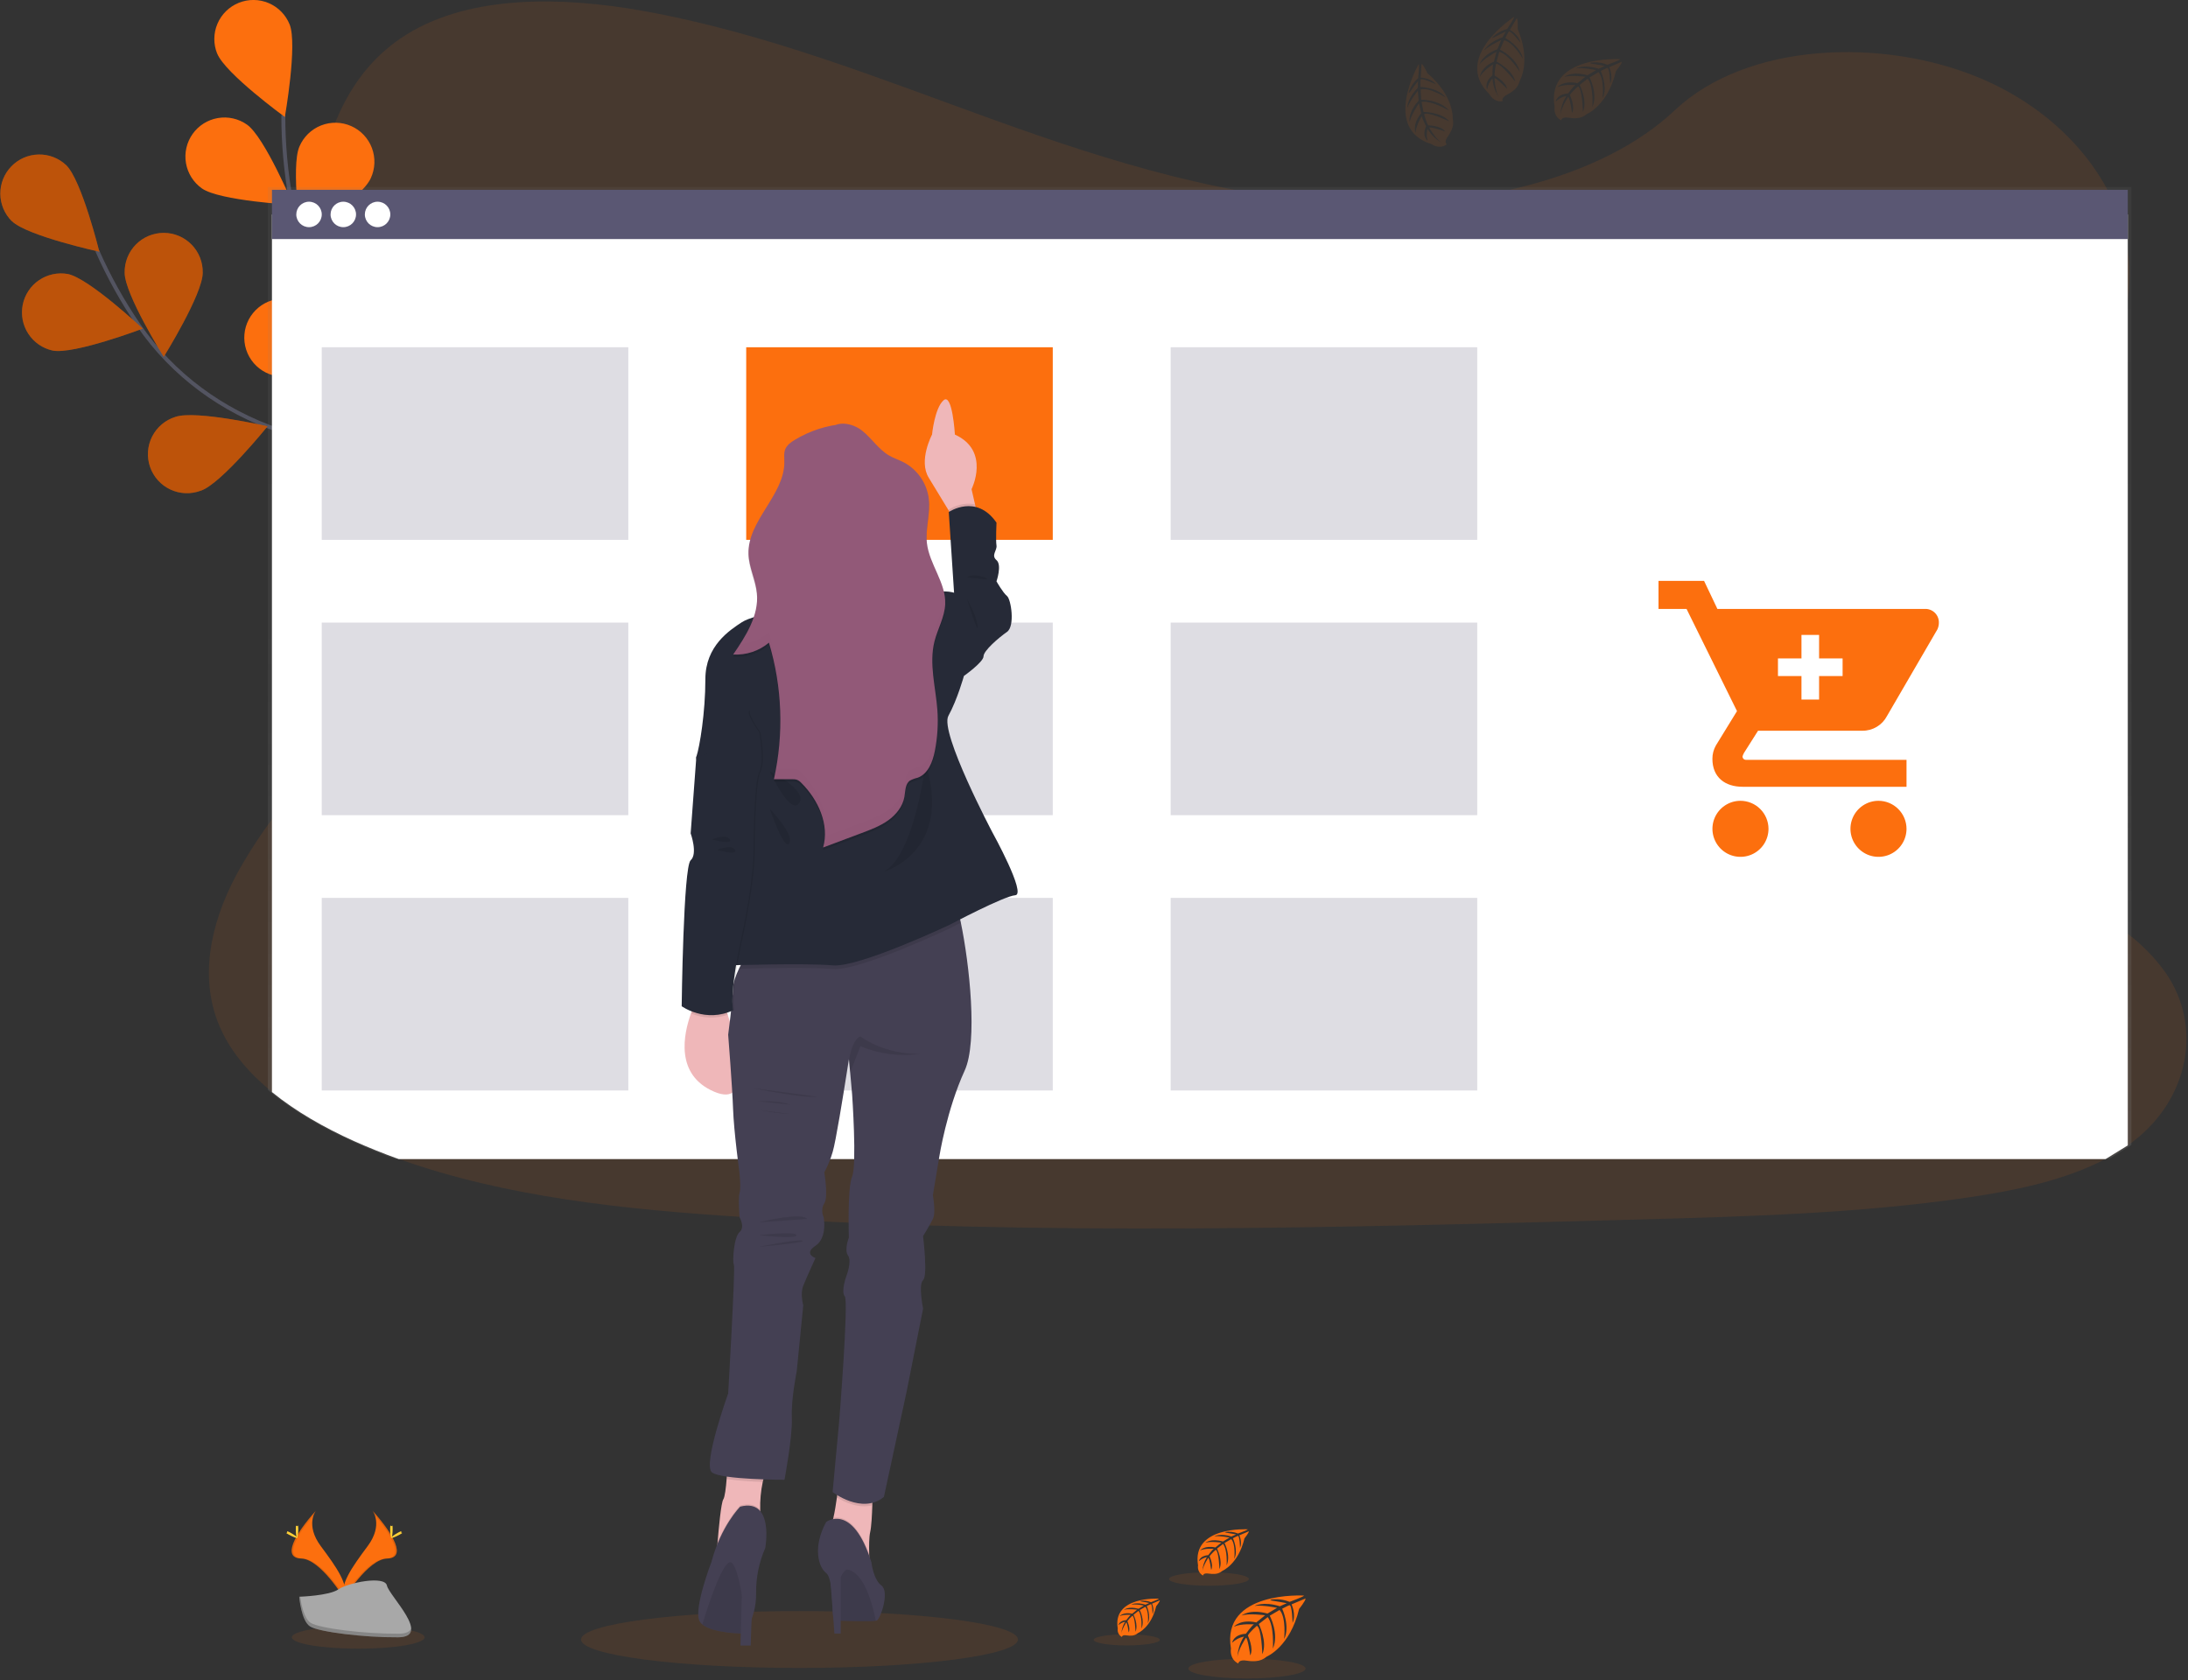 <svg width="1117" height="858" viewBox="0 0 1117 858" fill="none" xmlns="http://www.w3.org/2000/svg">
<rect x="0" y="0" width="1117" height="858" fill="#333333" stroke="none"/>
<g clip-path="url(#clip0)">
<path opacity="0.1" d="M1089.16 582.74C1088.16 583.47 1087.24 584.18 1086.26 584.87C1082.64 587.427 1078.86 589.736 1074.93 591.78C1054.35 602.63 1028.98 607.93 1004.27 611.53C948.85 619.61 892.27 621.18 835.93 622.72C683.7 626.9 531.1 631.07 379.24 621.44C319.24 617.64 257.92 611.28 203.55 591.78C195.757 588.993 188.117 585.92 180.63 582.56C165.48 575.75 150.93 567.46 138.83 557.56C127.46 548.28 118.24 537.62 112.73 525.5C101.24 500.26 107.32 471.91 120.44 447.17C125.889 437.161 132.034 427.548 138.83 418.4C148.96 404.47 160.13 390.94 170.32 377.02C206.58 327.54 230.24 264.94 196.77 214.19C187.15 199.61 173.25 186.81 165.41 171.59C155.41 152.12 156.18 130.5 159.36 109.5C159.773 106.833 160.21 104.193 160.67 101.58C166.1 70.44 176.32 36.89 207.83 17.45C240.56 -2.75 287.04 -1.73 327.66 5.45C390.83 16.73 449.1 40.21 507.99 61.41C566.88 82.61 628.49 101.98 693.21 104.06C750.36 105.9 817.02 92.13 854.95 56.34C891.79 21.58 961.04 18.93 1010.95 39.93C1045.21 54.34 1070.77 80.3 1081.55 109.5C1083.73 115.362 1085.3 121.435 1086.24 127.62C1087.1 133.273 1087.39 139 1087.08 144.71C1086.93 147.53 1086.64 150.32 1086.24 153.08C1077.9 210.7 1017.87 256.15 981.38 307.62C963.55 332.76 950.96 362.96 963.22 390.07C981.92 431.38 1046.95 446.07 1086.22 476.81C1093.61 482.405 1100.12 489.079 1105.52 496.61C1124.57 523.97 1117.54 560.92 1089.16 582.74Z" fill="#FC6F0E"/>
<path d="M257.99 324.86C257.99 324.86 211.99 243.34 142.67 219.86C113.58 210 88.19 191.46 70.83 166.12C62.611 154.089 55.515 141.329 49.63 128" stroke="#535461" stroke-width="2" stroke-miterlimit="10"/>
<path d="M6.04 112.91C13.94 120.54 50.72 128.54 50.72 128.54C50.72 128.54 41.72 92.02 33.8 84.35C29.993 80.745 24.919 78.785 19.677 78.896C14.434 79.006 9.447 81.178 5.795 84.94C2.144 88.703 0.121 93.752 0.167 98.995C0.213 104.238 2.323 109.252 6.04 112.95V112.91Z" fill="#FC6F0E"/>
<path d="M26.85 179C37.64 181.14 72.85 167.81 72.85 167.81C72.85 167.81 45.4 142.05 34.6 139.91C29.467 139.006 24.184 140.149 19.884 143.093C15.584 146.038 12.608 150.55 11.594 155.662C10.581 160.774 11.61 166.08 14.462 170.443C17.313 174.805 21.761 177.877 26.85 179V179Z" fill="#FC6F0E"/>
<path d="M102.6 250.54C113 246.94 136.6 217.67 136.6 217.67C136.6 217.67 99.92 209.28 89.53 212.88C86.981 213.672 84.616 214.968 82.578 216.691C80.539 218.415 78.867 220.53 77.661 222.912C76.456 225.293 75.741 227.893 75.559 230.556C75.377 233.22 75.733 235.892 76.603 238.416C77.475 240.939 78.844 243.262 80.63 245.246C82.416 247.23 84.582 248.835 87 249.966C89.418 251.097 92.039 251.731 94.707 251.829C97.375 251.928 100.035 251.489 102.53 250.54H102.6Z" fill="#FC6F0E"/>
<path d="M172.1 291.73C182.96 289.93 211.2 265.08 211.2 265.08C211.2 265.08 176.47 250.61 165.61 252.4C160.395 253.261 155.735 256.158 152.655 260.454C149.576 264.751 148.329 270.095 149.19 275.31C150.051 280.525 152.948 285.185 157.244 288.265C161.541 291.344 166.885 292.591 172.1 291.73V291.73Z" fill="#FC6F0E"/>
<path d="M103.49 139.27C103.49 150.27 83.59 182.2 83.59 182.2C83.59 182.2 63.65 150.29 63.64 139.29C63.581 136.636 64.052 133.997 65.027 131.527C66.001 129.058 67.459 126.808 69.315 124.91C71.171 123.012 73.388 121.503 75.835 120.474C78.282 119.444 80.91 118.914 83.565 118.914C86.22 118.914 88.848 119.444 91.295 120.474C93.742 121.503 95.959 123.012 97.815 124.91C99.671 126.808 101.129 129.058 102.103 131.527C103.078 133.997 103.549 136.636 103.49 139.29V139.27Z" fill="#FC6F0E"/>
<path d="M184.17 188.54C180.88 199.04 152.33 223.54 152.33 223.54C152.33 223.54 142.85 187.09 146.1 176.54C147.847 171.71 151.391 167.74 155.993 165.46C160.596 163.179 165.901 162.763 170.803 164.3C175.704 165.836 179.823 169.205 182.301 173.705C184.778 178.204 185.423 183.487 184.1 188.45L184.17 188.54Z" fill="#FC6F0E"/>
<path d="M256.01 247.09C254.55 258 230.55 286.97 230.55 286.97C230.55 286.97 215.05 252.69 216.55 241.78C217.327 236.605 220.107 231.943 224.292 228.801C228.476 225.659 233.728 224.288 238.915 224.986C244.101 225.683 248.805 228.392 252.011 232.527C255.217 236.663 256.668 241.894 256.05 247.09H256.01Z" fill="#FC6F0E"/>
<path opacity="0.25" d="M6.04 112.91C13.94 120.54 50.72 128.54 50.72 128.54C50.72 128.54 41.72 92.02 33.8 84.35C29.993 80.745 24.919 78.785 19.677 78.896C14.434 79.006 9.447 81.178 5.795 84.94C2.144 88.703 0.121 93.752 0.167 98.995C0.213 104.238 2.323 109.252 6.04 112.95V112.91Z" fill="black"/>
<path opacity="0.25" d="M26.85 179C37.64 181.14 72.85 167.81 72.85 167.81C72.85 167.81 45.4 142.05 34.6 139.91C29.467 139.006 24.184 140.149 19.884 143.093C15.584 146.038 12.608 150.55 11.594 155.662C10.581 160.774 11.61 166.08 14.462 170.443C17.313 174.805 21.761 177.877 26.85 179V179Z" fill="black"/>
<path opacity="0.25" d="M102.6 250.54C113 246.94 136.6 217.67 136.6 217.67C136.6 217.67 99.92 209.28 89.53 212.88C86.981 213.672 84.616 214.968 82.578 216.691C80.539 218.415 78.867 220.53 77.661 222.912C76.456 225.293 75.741 227.893 75.559 230.556C75.377 233.22 75.733 235.892 76.603 238.416C77.475 240.939 78.844 243.262 80.63 245.246C82.416 247.23 84.582 248.835 87 249.966C89.418 251.097 92.039 251.731 94.707 251.829C97.375 251.928 100.035 251.489 102.53 250.54H102.6Z" fill="black"/>
<path opacity="0.25" d="M172.1 291.73C182.96 289.93 211.2 265.08 211.2 265.08C211.2 265.08 176.47 250.61 165.61 252.4C160.395 253.261 155.735 256.158 152.655 260.454C149.576 264.751 148.329 270.095 149.19 275.31C150.051 280.525 152.948 285.185 157.244 288.265C161.541 291.344 166.885 292.591 172.1 291.73V291.73Z" fill="black"/>
<path opacity="0.25" d="M103.49 139.27C103.49 150.27 83.59 182.2 83.59 182.2C83.59 182.2 63.65 150.29 63.64 139.29C63.581 136.636 64.052 133.997 65.027 131.527C66.001 129.058 67.459 126.808 69.315 124.91C71.171 123.012 73.388 121.503 75.835 120.474C78.282 119.444 80.91 118.914 83.565 118.914C86.22 118.914 88.848 119.444 91.295 120.474C93.742 121.503 95.959 123.012 97.815 124.91C99.671 126.808 101.129 129.058 102.103 131.527C103.078 133.997 103.549 136.636 103.49 139.29V139.27Z" fill="black"/>
<path opacity="0.25" d="M184.17 188.54C180.88 199.04 152.33 223.54 152.33 223.54C152.33 223.54 142.85 187.09 146.1 176.54C147.847 171.71 151.391 167.74 155.993 165.46C160.596 163.179 165.901 162.763 170.803 164.3C175.704 165.836 179.823 169.205 182.301 173.705C184.778 178.204 185.423 183.487 184.1 188.45L184.17 188.54Z" fill="black"/>
<path opacity="0.25" d="M256.01 247.09C254.55 258 230.55 286.97 230.55 286.97C230.55 286.97 215.05 252.69 216.55 241.78C217.327 236.605 220.107 231.943 224.292 228.801C228.476 225.659 233.728 224.288 238.915 224.986C244.101 225.683 248.805 228.392 252.011 232.527C255.217 236.663 256.668 241.894 256.05 247.09H256.01Z" fill="black"/>
<path d="M255.34 323.24C255.34 323.24 246.34 230.06 192.46 180.5C169.87 159.7 154.17 132.5 148.56 102.26C145.927 87.927 144.615 73.383 144.64 58.81" stroke="#535461" stroke-width="2" stroke-miterlimit="10"/>
<path d="M110.89 27.38C115.01 37.59 145.42 59.74 145.42 59.74C145.42 59.74 151.97 22.69 147.86 12.48C145.884 7.573 142.04 3.653 137.174 1.581C132.307 -0.492 126.816 -0.546 121.91 1.43C117.003 3.406 113.083 7.25 111.011 12.117C108.938 16.983 108.884 22.474 110.86 27.38H110.89Z" fill="#FC6F0E"/>
<path d="M103.1 96.23C112.1 102.56 149.67 104.63 149.67 104.63C149.67 104.63 135.1 69.97 126.1 63.64C121.778 60.59 116.422 59.382 111.209 60.281C105.997 61.18 101.355 64.113 98.305 68.435C95.255 72.757 94.047 78.113 94.946 83.326C95.845 88.538 98.778 93.18 103.1 96.23V96.23Z" fill="#FC6F0E"/>
<path d="M143.41 192.31C154.41 193.24 187.85 176.05 187.85 176.05C187.85 176.05 157.72 153.52 146.75 152.6C144.11 152.319 141.441 152.568 138.9 153.333C136.358 154.097 133.994 155.362 131.948 157.052C129.901 158.743 128.213 160.825 126.982 163.177C125.751 165.529 125.003 168.103 124.78 170.748C124.558 173.393 124.866 176.055 125.686 178.58C126.507 181.104 127.824 183.439 129.559 185.448C131.295 187.456 133.414 189.098 135.792 190.276C138.171 191.455 140.761 192.146 143.41 192.31Z" fill="#FC6F0E"/>
<path d="M190.25 258.15C200.91 260.91 236.8 249.63 236.8 249.63C236.8 249.63 210.91 222.33 200.26 219.57C195.176 218.338 189.812 219.155 185.325 221.843C180.838 224.531 177.587 228.876 176.275 233.939C174.962 239.002 175.693 244.379 178.31 248.908C180.926 253.438 185.218 256.757 190.26 258.15H190.25Z" fill="#FC6F0E"/>
<path d="M189.3 90.97C184.85 101.03 153.71 122.14 153.71 122.14C153.71 122.14 148.41 84.9 152.86 74.83C153.891 72.394 155.396 70.187 157.288 68.338C159.18 66.49 161.422 65.036 163.882 64.063C166.341 63.09 168.97 62.615 171.615 62.669C174.26 62.722 176.868 63.301 179.286 64.372C181.705 65.443 183.886 66.985 185.703 68.908C187.52 70.831 188.935 73.097 189.867 75.573C190.799 78.048 191.229 80.685 191.132 83.328C191.034 85.972 190.412 88.57 189.3 90.97V90.97Z" fill="#FC6F0E"/>
<path d="M243.1 168.65C235.84 176.92 199.81 187.75 199.81 187.75C199.81 187.75 205.89 150.63 213.16 142.36C214.886 140.394 216.983 138.787 219.33 137.632C221.677 136.476 224.229 135.794 226.84 135.625C229.45 135.455 232.069 135.802 234.546 136.644C237.023 137.487 239.309 138.809 241.275 140.535C243.241 142.261 244.848 144.358 246.003 146.705C247.159 149.052 247.841 151.604 248.01 154.215C248.18 156.825 247.833 159.444 246.991 161.921C246.148 164.397 244.826 166.684 243.1 168.65V168.65Z" fill="#FC6F0E"/>
<path d="M285.1 251.34C279.34 260.72 245.66 277.48 245.66 277.48C245.66 277.48 245.38 239.86 251.14 230.48C253.906 225.971 258.35 222.746 263.494 221.514C268.638 220.282 274.061 221.144 278.57 223.91C283.079 226.676 286.304 231.12 287.536 236.264C288.768 241.408 287.906 246.831 285.14 251.34H285.1Z" fill="#FC6F0E"/>
<path opacity="0.1" d="M408.16 851.7C469.756 851.7 519.69 845.199 519.69 837.18C519.69 829.161 469.756 822.66 408.16 822.66C346.564 822.66 296.63 829.161 296.63 837.18C296.63 845.199 346.564 851.7 408.16 851.7Z" fill="#FC6F0E"/>
<path opacity="0.1" d="M182.88 841.86C201.591 841.86 216.76 839.263 216.76 836.06C216.76 832.857 201.591 830.26 182.88 830.26C164.169 830.26 149 832.857 149 836.06C149 839.263 164.169 841.86 182.88 841.86Z" fill="#FC6F0E"/>
<path d="M190.24 771.48C190.24 771.48 195.73 778.67 187.7 789.48C179.67 800.29 173.05 809.48 175.7 816.25C175.7 816.25 187.81 796.1 197.7 795.82C207.59 795.54 201.1 783.6 190.24 771.48Z" fill="#FC6F0E"/>
<path opacity="0.1" d="M190.24 771.48C190.72 772.176 191.097 772.937 191.36 773.74C200.98 785.04 206.11 795.59 196.86 795.85C188.25 796.1 177.91 811.5 175.44 815.39C175.522 815.691 175.618 815.988 175.73 816.28C175.73 816.28 187.84 796.13 197.73 795.85C207.62 795.57 201.1 783.6 190.24 771.48Z" fill="black"/>
<path d="M200.45 780.64C200.45 783.17 200.17 785.22 199.82 785.22C199.47 785.22 199.18 783.22 199.18 780.64C199.18 778.06 199.54 779.3 199.89 779.3C200.24 779.3 200.45 778.11 200.45 780.64Z" fill="#FFD037"/>
<path d="M203.96 783.66C201.74 784.87 199.8 785.6 199.63 785.29C199.46 784.98 201.13 783.75 203.35 782.54C205.57 781.33 204.69 782.21 204.86 782.54C205.03 782.87 206.18 782.45 203.96 783.66Z" fill="#FFD037"/>
<path d="M161.22 771.48C161.22 771.48 155.73 778.67 163.76 789.48C171.79 800.29 178.41 809.48 175.76 816.25C175.76 816.25 163.65 796.1 153.76 795.82C143.87 795.54 150.38 783.6 161.22 771.48Z" fill="#FC6F0E"/>
<path opacity="0.1" d="M161.22 771.48C160.74 772.176 160.363 772.937 160.1 773.74C150.48 785.04 145.35 795.59 154.6 795.85C163.22 796.1 173.55 811.5 176.02 815.39C175.943 815.693 175.846 815.99 175.73 816.28C175.73 816.28 163.62 796.13 153.73 795.85C143.84 795.57 150.38 783.6 161.22 771.48Z" fill="black"/>
<path d="M151.01 780.64C151.01 783.17 151.29 785.22 151.64 785.22C151.99 785.22 152.28 783.22 152.28 780.64C152.28 778.06 151.92 779.3 151.57 779.3C151.22 779.3 151.01 778.11 151.01 780.64Z" fill="#FFD037"/>
<path d="M147.51 783.66C149.73 784.87 151.66 785.6 151.83 785.29C152 784.98 150.33 783.75 148.11 782.54C145.89 781.33 146.77 782.21 146.6 782.54C146.43 782.87 145.29 782.45 147.51 783.66Z" fill="#FFD037"/>
<path d="M152.76 815.34C152.76 815.34 168.12 814.86 172.76 811.57C177.4 808.28 196.38 804.33 197.53 809.62C198.68 814.91 220.61 835.91 203.27 836.05C185.93 836.19 162.98 833.35 158.36 830.54C153.74 827.73 152.76 815.34 152.76 815.34Z" fill="#A8A8A8"/>
<path opacity="0.2" d="M203.57 834.21C186.23 834.35 163.28 831.51 158.66 828.7C155.14 826.55 153.74 818.86 153.27 815.32H152.76C152.76 815.32 153.76 827.7 158.35 830.52C162.94 833.34 185.92 836.17 203.26 836.03C208.26 836.03 210 834.21 209.9 831.57C209.21 833.19 207.3 834.18 203.57 834.21Z" fill="black"/>
<path d="M665.7 814.75C665.7 814.75 623.42 812.2 628.41 841.83C628.41 841.83 627.41 847.06 632.16 849.44C632.16 849.44 632.24 847.25 636.5 847.99C638.016 848.245 639.557 848.319 641.09 848.21C643.167 848.073 645.141 847.258 646.71 845.89V845.89C646.71 845.89 658.59 840.99 663.21 821.56C663.21 821.56 666.63 817.32 666.5 816.23L659.36 819.23C659.36 819.23 661.8 824.38 659.88 828.66C659.88 828.66 659.65 819.42 658.28 819.66C658 819.66 654.57 821.44 654.57 821.44C654.57 821.44 658.77 830.44 655.57 836.92C655.57 836.92 656.77 825.92 653.23 822.09L648.23 825.02C648.23 825.02 653.13 834.28 649.81 841.84C649.81 841.84 650.66 830.25 647.18 825.73L642.63 829.28C642.63 829.28 647.23 838.41 644.42 844.68C644.42 844.68 644.06 831.19 641.64 830.17C641.64 830.17 637.64 833.68 637.05 835.17C637.05 835.17 640.2 841.79 638.25 845.29C638.25 845.29 637.05 836.29 636.06 836.29C636.06 836.29 632.06 842.29 631.68 846.29C631.68 846.29 631.86 840.22 635.1 835.68C632.813 836.116 630.703 837.211 629.03 838.83C629.03 838.83 629.65 834.62 636.03 834.25C636.03 834.25 639.31 829.73 640.19 829.46C640.19 829.46 633.79 828.92 629.91 830.64C629.91 830.64 633.32 826.64 641.36 828.47L645.85 824.81C645.85 824.81 637.43 823.65 633.85 824.93C633.85 824.93 637.97 821.41 647.06 823.93L651.96 821.01C651.96 821.01 644.77 819.46 640.49 820.01C640.49 820.01 645.01 817.57 653.39 820.21L656.89 818.64C656.89 818.64 651.62 817.64 650.08 817.45C648.54 817.26 648.46 816.86 648.46 816.86C651.795 816.304 655.219 816.685 658.35 817.96C658.35 817.96 665.83 815.22 665.7 814.75Z" fill="#FC6F0E"/>
<path opacity="0.1" d="M636.58 857.08C653.104 857.08 666.5 854.815 666.5 852.02C666.5 849.225 653.104 846.96 636.58 846.96C620.056 846.96 606.66 849.225 606.66 852.02C606.66 854.815 620.056 857.08 636.58 857.08Z" fill="#FC6F0E"/>
<path d="M591.63 816.33C591.63 816.33 567.79 814.89 570.63 831.6C570.487 832.447 570.614 833.318 570.995 834.088C571.376 834.859 571.99 835.489 572.75 835.89C572.75 835.89 572.75 834.65 575.2 835.07C576.052 835.209 576.918 835.252 577.78 835.2C578.95 835.114 580.061 834.655 580.95 833.89V833.89C580.95 833.89 587.65 831.12 590.26 820.17C590.26 820.17 592.18 817.78 592.11 817.17L588.11 818.88C588.11 818.88 589.48 821.79 588.4 824.2C588.4 824.2 588.27 818.99 587.5 819.11C587.34 819.11 585.41 820.11 585.41 820.11C585.41 820.11 587.77 825.11 585.99 828.84C585.99 828.84 586.66 822.61 584.67 820.47L581.84 822.13C581.84 822.13 584.6 827.35 582.73 831.61C582.73 831.61 583.21 825.07 581.24 822.53L578.68 824.53C578.68 824.53 581.27 829.68 579.68 833.21C579.68 833.21 579.47 825.6 578.11 825.03C577.136 825.851 576.266 826.788 575.52 827.82C575.52 827.82 577.3 831.56 576.2 833.53C576.2 833.53 575.52 828.46 574.97 828.44C574.97 828.44 572.73 831.8 572.5 834.1C572.601 831.966 573.264 829.896 574.42 828.1C573.132 828.344 571.943 828.959 571 829.87C571 829.87 571.35 827.49 575 827.29C575 827.29 576.84 824.74 577.34 824.59C577.34 824.59 573.73 824.28 571.54 825.25C571.54 825.25 573.47 823.01 578 824.03L580.53 821.96C580.53 821.96 575.78 821.31 573.77 822.03C573.77 822.03 576.09 820.03 581.22 821.49L583.97 819.85C581.851 819.38 579.679 819.192 577.51 819.29C577.51 819.29 580.06 817.92 584.78 819.4L586.78 818.52C586.78 818.52 583.78 817.93 582.95 817.84C582.12 817.75 582.03 817.51 582.03 817.51C583.912 817.197 585.843 817.412 587.61 818.13C587.61 818.13 591.7 816.6 591.63 816.33Z" fill="#FC6F0E"/>
<path opacity="0.1" d="M575.21 840.2C584.527 840.2 592.08 838.924 592.08 837.35C592.08 835.776 584.527 834.5 575.21 834.5C565.893 834.5 558.34 835.776 558.34 837.35C558.34 838.924 565.893 840.2 575.21 840.2Z" fill="#FC6F0E"/>
<path d="M637 780.92C637 780.92 608.23 779.18 611.62 799.35C611.446 800.373 611.6 801.425 612.059 802.355C612.519 803.286 613.261 804.047 614.18 804.53C614.18 804.53 614.18 803.04 617.13 803.53C618.161 803.695 619.208 803.745 620.25 803.68C621.663 803.579 623.006 803.025 624.08 802.1V802.1C624.08 802.1 632.17 798.76 635.31 785.53C635.31 785.53 637.64 782.65 637.55 781.91L632.69 783.98C632.69 783.98 634.35 787.49 633.05 790.4C633.05 790.4 632.89 784.11 631.95 784.26C631.77 784.26 629.43 785.47 629.43 785.47C629.43 785.47 632.29 791.58 630.13 796.01C630.13 796.01 630.95 788.49 628.54 785.91L625.12 787.91C625.12 787.91 628.46 794.21 626.2 799.36C626.2 799.36 626.78 791.47 624.4 788.36L621.3 790.77C621.3 790.77 624.44 796.98 622.53 801.25C622.53 801.25 622.28 792.07 620.63 791.37C620.63 791.37 617.92 793.76 617.51 794.74C617.51 794.74 619.66 799.25 618.32 801.63C618.32 801.63 617.51 795.52 616.84 795.49C616.84 795.49 614.14 799.49 613.84 802.32C613.969 799.752 614.769 797.263 616.16 795.1C614.604 795.396 613.169 796.14 612.03 797.24C612.03 797.24 612.45 794.37 616.83 794.12C616.83 794.12 619.06 791.05 619.66 790.86C619.66 790.86 615.3 790.5 612.66 791.67C612.66 791.67 614.98 788.96 620.46 790.19L623.52 787.7C623.52 787.7 617.78 786.91 615.35 787.78C615.35 787.78 618.15 785.39 624.35 787.13L627.68 785.13C627.68 785.13 622.79 784.13 619.88 784.46C619.88 784.46 622.95 782.8 628.66 784.59L631.04 783.53C631.04 783.53 627.45 782.82 626.4 782.71C625.35 782.6 625.3 782.31 625.3 782.31C627.569 781.932 629.899 782.192 632.03 783.06C632.03 783.06 637.1 781.24 637 780.92Z" fill="#FC6F0E"/>
<path opacity="0.1" d="M617.19 809.73C628.44 809.73 637.56 808.19 637.56 806.29C637.56 804.39 628.44 802.85 617.19 802.85C605.94 802.85 596.82 804.39 596.82 806.29C596.82 808.19 605.94 809.73 617.19 809.73Z" fill="#FC6F0E"/>
<path d="M1088.1 584.67V95.54H136.75V556.61C148.9 566.75 163.51 575.28 178.75 582.29C186.257 585.75 193.923 588.913 201.75 591.78H1076.75L1088.1 584.67Z" fill="url(#paint0_linear)"/>
<path d="M1086.26 584.87V109.54H138.83V557.64C150.93 567.5 165.48 575.79 180.63 582.64C188.11 585.973 195.75 589.047 203.55 591.86H1074.93L1086.26 584.87Z" fill="white"/>
<path d="M1086.26 96.93H138.84V122.07H1086.26V96.93Z" fill="#5A5773"/>
<path d="M157.76 116C161.35 116 164.26 113.09 164.26 109.5C164.26 105.91 161.35 103 157.76 103C154.17 103 151.26 105.91 151.26 109.5C151.26 113.09 154.17 116 157.76 116Z" fill="white"/>
<path d="M175.26 116C178.85 116 181.76 113.09 181.76 109.5C181.76 105.91 178.85 103 175.26 103C171.67 103 168.76 105.91 168.76 109.5C168.76 113.09 171.67 116 175.26 116Z" fill="white"/>
<path d="M192.76 116C196.35 116 199.26 113.09 199.26 109.5C199.26 105.91 196.35 103 192.76 103C189.17 103 186.26 105.91 186.26 109.5C186.26 113.09 189.17 116 192.76 116Z" fill="white"/>
<path d="M537.45 177.32H380.95V275.66H537.45V177.32Z" fill="#FC6F0E"/>
<path opacity="0.2" d="M320.76 177.32H164.26V275.66H320.76V177.32Z" fill="#5A5773"/>
<path opacity="0.2" d="M754.14 177.32H597.64V275.66H754.14V177.32Z" fill="#5A5773"/>
<path opacity="0.2" d="M320.76 317.91H164.26V416.25H320.76V317.91Z" fill="#5A5773"/>
<path opacity="0.2" d="M537.45 317.91H380.95V416.25H537.45V317.91Z" fill="#5A5773"/>
<path opacity="0.2" d="M754.14 317.91H597.64V416.25H754.14V317.91Z" fill="#5A5773"/>
<path opacity="0.2" d="M320.76 458.49H164.26V556.83H320.76V458.49Z" fill="#5A5773"/>
<path opacity="0.2" d="M537.45 458.49H380.95V556.83H537.45V458.49Z" fill="#5A5773"/>
<path opacity="0.2" d="M754.14 458.49H597.64V556.83H754.14V458.49Z" fill="#5A5773"/>
<path d="M499.1 263.46L488.3 267.28L484.38 260.78C481.38 255.78 477.22 248.94 474.15 243.97C468.73 235.23 475.82 221.91 475.82 221.91C475.82 221.91 477.1 208.54 481.66 204.42C486.22 200.3 487.49 221.91 487.49 221.91C505.8 230.23 495.99 249.8 495.99 249.8L497.77 257.56L499.1 263.46Z" fill="#EFB7B9"/>
<path opacity="0.1" d="M499.1 263.46L488.3 267.28L484.38 260.78V260.21C484.38 260.21 490.57 255.96 497.79 257.56L499.1 263.46Z" fill="black"/>
<path d="M481.66 307.26L487.07 302.68L484.36 261.46C484.36 261.46 498.36 251.88 508.72 266.87C508.72 266.87 508.3 276.03 508.72 278.53C509.14 281.03 505.81 283.53 508.72 286.02C511.63 288.51 508.72 296.85 508.72 296.85C508.72 296.85 512.01 302.68 514.09 304.34C516.17 306 518.26 319.75 514.09 322.66C509.92 325.57 502.1 332.24 502.1 335.15C502.1 338.06 492.1 345.15 492.1 345.15L483.32 333.54L481.66 307.26Z" fill="#262A37"/>
<path d="M364.66 557.48C344.48 548.92 348.96 528.01 352.76 517.48C353.519 515.347 354.411 513.262 355.43 511.24L366.75 504.37C366.75 504.37 369.06 510.26 371.53 518.16C377.26 536.54 383.85 565.63 364.66 557.48Z" fill="#EFB7B9"/>
<path d="M392.4 748.27C391.034 750.932 390.025 753.764 389.4 756.69C388.401 761.398 387.965 766.209 388.1 771.02C388.18 774.35 388.46 776.53 388.46 776.53L365.98 791.99C365.98 791.99 366.11 790.18 366.33 787.52C366.91 780.44 368.12 767.3 369.26 765.6C370.05 764.42 370.6 759.68 370.95 755.28C371.3 750.88 371.44 747.02 371.44 747.02C371.44 747.02 398.49 736.88 392.4 748.27Z" fill="#EFB7B9"/>
<path d="M445.49 759.36C445.49 759.36 445.49 763.66 445.33 768.66C445.17 773.66 444.87 779.56 444.24 782.31C443.66 784.83 443.62 789.46 443.73 793.73C443.88 798.73 444.24 803.23 444.24 803.23C444.24 803.23 421.29 781.53 423.63 779.81C424.26 779.35 424.88 777.5 425.45 775.04C426.15 772.04 426.78 768.04 427.25 764.64C427.81 760.59 428.16 757.33 428.16 757.33L445.49 759.36Z" fill="#EFB7B9"/>
<path opacity="0.1" d="M392.4 748.27C391.034 750.932 390.025 753.764 389.4 756.69C383.247 756.529 377.106 756.058 371 755.28C371.34 750.98 371.49 747.02 371.49 747.02C371.49 747.02 398.49 736.88 392.4 748.27Z" fill="black"/>
<path opacity="0.1" d="M445.49 759.36C445.49 759.36 445.49 763.66 445.33 768.66C438.17 770.49 430.81 766.83 427.25 764.66C427.81 760.61 428.16 757.35 428.16 757.35L445.49 759.36Z" fill="black"/>
<path d="M492.48 546.66C483.32 566.66 479.57 590.38 479.57 590.38L476.24 610.38C476.24 610.38 477.91 619.12 476.24 622.45C474.57 625.78 471.24 631.2 471.24 631.2C471.24 631.2 473.74 651.6 471.24 653.68C468.74 655.76 471.24 668.25 471.24 668.25L462.91 710.25L451.25 764.37C440.01 773.54 425.05 761.88 425.05 761.88L428.35 726.49C428.35 726.49 433.35 664.49 431.27 661.95C429.19 659.41 432.1 651.54 432.1 651.54C432.1 651.54 435.02 644.04 432.94 641.13C430.86 638.22 433.35 631.97 433.35 631.97C433.35 631.97 432.52 606.57 435.02 600.74C437.52 594.91 435.02 558.85 435.02 558.85L434.02 547.62L433.44 541.4L433.39 540.79C433.39 540.79 433.01 543.28 432.39 547.14C430.55 558.89 426.63 583.24 425.08 588.25C424.026 591.86 422.595 595.35 420.81 598.66C420.81 598.66 422.97 611.15 420.81 614.48C418.65 617.81 420.48 621.56 420.48 621.56C420.48 621.56 422.56 631.97 416.31 636.13C410.06 640.29 416.31 642.38 416.31 642.38C416.31 642.38 411.73 652.38 410.07 656.53C408.41 660.68 410.07 666.53 410.07 666.53L406.74 700.25C406.74 700.25 403.82 714.4 404.24 723.98C404.66 733.56 400.49 755.62 400.49 755.62C400.49 755.62 368.43 755.62 363.49 751.87C358.55 748.12 371.74 711.54 371.74 711.54C371.74 711.54 375.49 647.42 374.65 645.76C373.81 644.1 374.65 631.6 377.57 629.11C380.49 626.62 377.57 621.61 377.57 621.61C377.57 621.61 376.74 611.61 377.57 609.12C378.4 606.63 377.44 598.29 377.44 598.29C377.44 598.29 374.65 577.89 374.24 566.23C373.83 554.57 371.74 528.35 371.74 528.35C371.74 528.35 373.92 512.13 374.25 504.41C374.37 501.57 375.64 498.02 377.25 494.68C379.052 490.909 381.124 487.273 383.45 483.8C383.45 483.8 482.1 454.64 486.24 457.54C487.34 458.31 488.94 463.54 490.52 471.11C494.92 492.26 499.22 531.96 492.48 546.66Z" fill="#444053"/>
<path d="M431.7 292.19C447.567 292.19 460.43 279.327 460.43 263.46C460.43 247.593 447.567 234.73 431.7 234.73C415.833 234.73 402.97 247.593 402.97 263.46C402.97 279.327 415.833 292.19 431.7 292.19Z" fill="#A1616A"/>
<path opacity="0.1" d="M490.52 471.13C487.21 472.83 484.99 474 484.99 474C484.99 474 438.36 496.07 425.1 494.82C414.84 493.82 388.65 494.39 377.24 494.67C379.042 490.899 381.114 487.263 383.44 483.79C383.44 483.79 482.1 454.64 486.24 457.54C487.34 458.33 488.94 463.54 490.52 471.13Z" fill="black"/>
<path d="M411.71 309.34C411.71 309.34 385.1 313.54 378.82 317.66C372.54 321.78 360.1 329.74 360.1 346.81C360.1 363.88 357.19 381.37 355.52 386.36C353.85 391.35 381.75 431.74 381.75 431.74L371.75 492.95C371.75 492.95 411.75 491.7 425.07 492.95C438.39 494.2 485 472.13 485 472.13C485 472.13 512.48 457.56 518.31 457.13C524.14 456.7 506.65 425.07 506.65 425.07C506.65 425.07 479.58 373.87 484.16 365.54C488.74 357.21 492.1 345.14 492.1 345.14L487.1 302.68C487.1 302.68 479.61 300.18 473.36 304.76C467.11 309.34 445.88 306.84 445.88 306.84L411.71 309.34Z" fill="#262A37"/>
<path opacity="0.1" d="M366.54 383.45L356.1 386.36L353.21 425.54C353.21 425.54 356.96 435.95 353.21 439.28C349.46 442.61 348.63 513.81 348.63 513.81C348.63 513.81 360.71 522.55 374.86 515.89C374.86 515.89 372.78 507.98 379.03 479.25C385.28 450.52 385.27 435.95 385.27 435.95C385.27 435.95 385.27 400.14 388.19 394.31C391.11 388.48 388.19 373.91 388.19 373.91C388.19 373.91 382.36 366 382.77 363.09C383.18 360.18 366.54 383.45 366.54 383.45Z" fill="black"/>
<path opacity="0.1" d="M371.53 518.19C365.399 520.254 358.726 520.012 352.76 517.51C353.519 515.376 354.411 513.292 355.43 511.27L366.75 504.4C366.75 504.4 369.1 510.29 371.53 518.19Z" fill="black"/>
<path d="M365.91 383.45L355.5 386.36L352.59 425.54C352.59 425.54 356.34 435.95 352.59 439.28C348.84 442.61 348.01 513.81 348.01 513.81C348.01 513.81 360.1 522.54 374.24 515.85C374.24 515.85 372.16 507.94 378.4 479.21C384.64 450.48 384.65 435.91 384.65 435.91C384.65 435.91 384.65 400.1 387.56 394.27C390.47 388.44 387.56 373.87 387.56 373.87C387.56 373.87 381.73 365.96 382.15 363.05C382.57 360.14 365.91 383.45 365.91 383.45Z" fill="#262A37"/>
<path opacity="0.1" d="M472.5 389.69C472.5 389.69 467.09 436.32 451.26 445.07C451.26 445.07 486.65 435.08 472.5 389.69Z" fill="black"/>
<path opacity="0.1" d="M392.98 393.86C392.98 393.86 412.54 403.43 407.98 410.09C403.42 416.75 392.98 393.86 392.98 393.86Z" fill="black"/>
<path opacity="0.1" d="M392.98 413.01C392.98 413.01 405.47 425.92 402.98 430.5C400.49 435.08 392.98 413.01 392.98 413.01Z" fill="black"/>
<path opacity="0.1" d="M493.73 306.01C493.73 306.01 498.63 314.33 499.1 319.75C499.57 325.17 493.73 306.01 493.73 306.01Z" fill="black"/>
<path opacity="0.1" d="M493.73 294.77C493.73 294.77 496.19 292.68 502.47 294.77C508.75 296.86 493.73 294.77 493.73 294.77Z" fill="black"/>
<path opacity="0.1" d="M469.69 538.12C459.374 539.583 448.854 538.236 439.24 534.22L433.99 547.66L433.41 541.44C434.27 536.22 435.94 530.63 439.24 529.22C439.24 529.22 450.8 538.43 469.69 538.12Z" fill="black"/>
<path opacity="0.1" d="M384.28 555.61C384.28 555.61 409.89 560.92 417.07 559.98L384.28 555.61Z" fill="black"/>
<path opacity="0.1" d="M386.94 562.32C386.94 562.32 397.87 561.85 403.33 564.04L386.94 562.32Z" fill="black"/>
<path opacity="0.1" d="M388.19 566.85C393.177 567.909 398.239 568.578 403.33 568.85L388.19 566.85Z" fill="black"/>
<path opacity="0.1" d="M387.56 624.15C388.03 623.84 409.42 618.84 412.08 622.43L387.56 624.15Z" fill="black"/>
<path opacity="0.1" d="M387.56 630.71C387.56 630.71 406.14 628.52 406.61 630.71C407.08 632.9 387.56 630.71 387.56 630.71Z" fill="black"/>
<path opacity="0.1" d="M387.56 636.64C387.56 636.64 407.39 632.54 409.73 633.54C412.07 634.54 387.56 636.64 387.56 636.64Z" fill="black"/>
<path opacity="0.1" d="M388.5 776.54L366.02 792C366.02 792 366.15 790.19 366.37 787.53C371.37 775.23 377.88 768.74 377.88 768.74C382.95 767.42 386.15 768.64 388.14 771.03C388.22 774.35 388.5 776.54 388.5 776.54Z" fill="black"/>
<path d="M390.69 790.43C387.513 797.677 385.915 805.518 386 813.43C386.127 819.918 384.481 826.318 381.24 831.94C380.771 832.732 380.243 833.488 379.66 834.2C379.66 834.2 364.04 834.07 358.57 829.54C357.955 829.054 357.454 828.439 357.1 827.74C353.97 821.5 363.19 797.61 363.19 797.61C368.03 779.19 377.86 769.35 377.86 769.35C395.37 764.82 390.69 790.43 390.69 790.43Z" fill="#444053"/>
<path opacity="0.1" d="M381.24 831.89C380.771 832.682 380.243 833.438 379.66 834.15C379.66 834.15 364.04 834.02 358.57 829.49C361.26 820.59 369.84 793.66 373.86 798.24C377.64 802.54 380.27 823.23 381.24 831.89Z" fill="black"/>
<path d="M379.1 799.91L378.01 840.25H383.25C383.25 840.25 384.1 804.86 386.44 799.91C388.78 794.96 379.1 799.91 379.1 799.91Z" fill="#444053"/>
<path opacity="0.1" d="M444.24 803.23C444.24 803.23 421.29 781.53 423.63 779.81C424.26 779.35 424.88 777.5 425.45 775.04C429.86 774.27 437.45 776.11 443.73 793.73C443.88 798.73 444.24 803.23 444.24 803.23Z" fill="black"/>
<path d="M447.67 827.43C447.494 827.506 447.309 827.559 447.12 827.59C444.42 828.06 434.47 827.79 428.9 827.59C427.879 827.556 426.912 827.128 426.201 826.395C425.49 825.661 425.092 824.681 425.09 823.66C425.09 822.16 425.09 820.33 424.97 818.38C424.71 812.22 423.97 804.89 421.76 803.24C417.85 800.24 414.76 790.06 421.76 777.17C421.76 777.17 435.18 766.92 444.86 797.73C444.86 797.73 445.8 806.52 450.01 809.64C454.22 812.76 449.55 826.54 447.67 827.43Z" fill="#444053"/>
<path opacity="0.1" d="M447.1 827.59C444.4 828.06 434.45 827.79 428.88 827.59C427.859 827.556 426.892 827.128 426.181 826.395C425.47 825.661 425.072 824.681 425.07 823.66C425.07 822.16 425.07 820.33 424.95 818.38C426.64 810.92 429.07 803.24 432.2 801.49C432.22 801.48 441.69 800.41 447.1 827.59Z" fill="black"/>
<path d="M423.46 800.58L425.98 834.15H429.18V797.72L423.46 800.58Z" fill="#444053"/>
<path opacity="0.1" d="M431.28 217.68C422.209 218.355 413.428 221.176 405.66 225.91C403.66 227.12 401.66 228.59 400.83 230.76C400.11 232.64 400.41 234.76 400.44 236.76C400.71 253.98 381.51 267.01 382.11 284.22C382.35 291.05 385.78 297.41 386.41 304.22C387.46 315.58 380.74 326.03 374.3 335.44C380.935 335.844 387.47 333.677 392.55 329.39C399.345 352.04 400.223 376.054 395.1 399.14H404.31C405.22 399.074 406.133 399.186 407 399.47C407.808 399.854 408.532 400.394 409.13 401.06C417.74 409.63 423.51 422.3 420.22 434L439.82 426.65C444.51 424.89 449.27 423.1 453.35 420.2C457.43 417.3 460.85 413.09 461.71 408.15C462.24 405.15 462.07 401.57 464.54 399.83C465.757 399.183 467.055 398.702 468.4 398.4C473.78 396.5 476.16 390.28 477.26 384.68C478.599 377.809 479.02 370.791 478.51 363.81C477.64 352.11 474.18 340.23 477.03 328.81C478.64 322.4 482.22 316.43 482.51 309.81C482.98 298.9 474.45 289.5 473.18 278.65C472.29 271.09 475.02 263.44 474.13 255.88C473.636 251.978 472.208 248.253 469.968 245.02C467.727 241.787 464.74 239.142 461.26 237.31C458.85 236.07 456.26 235.24 453.88 233.87C448.45 230.72 444.98 225.05 440.05 221.15C435.12 217.25 426.91 215.78 423.2 220.85L431.28 217.68Z" fill="black"/>
<path d="M431.28 216.43C422.209 217.105 413.428 219.926 405.66 224.66C403.66 225.87 401.66 227.34 400.83 229.51C400.11 231.39 400.41 233.51 400.44 235.51C400.71 252.73 381.51 265.76 382.11 282.98C382.35 289.8 385.78 296.16 386.41 302.98C387.46 314.34 380.74 324.79 374.3 334.21C380.933 334.599 387.463 332.434 392.55 328.16C399.344 350.804 400.222 374.811 395.1 397.89H404.31C405.22 397.827 406.134 397.942 407 398.23C407.81 398.607 408.535 399.144 409.13 399.81C417.74 408.39 423.51 421.05 420.22 432.75L439.82 425.4C444.51 423.64 449.27 421.85 453.35 418.95C457.43 416.05 460.85 411.84 461.71 406.9C462.24 403.9 462.07 400.32 464.54 398.58C465.757 397.933 467.055 397.452 468.4 397.15C473.78 395.25 476.16 389.03 477.26 383.43C478.611 376.554 479.042 369.529 478.54 362.54C477.67 350.84 474.21 338.96 477.06 327.54C478.67 321.13 482.25 315.16 482.54 308.54C483.01 297.63 474.48 288.23 473.21 277.38C472.32 269.82 475.05 262.18 474.16 254.61C473.664 250.708 472.236 246.984 469.996 243.751C467.755 240.519 464.769 237.874 461.29 236.04C458.88 234.8 456.29 233.97 453.91 232.61C448.48 229.45 445.01 223.78 440.08 219.88C435.15 215.98 426.94 214.51 423.23 219.58L431.28 216.43Z" fill="#925978"/>
<g opacity="0.1">
<path opacity="0.1" d="M400.42 231.35C400.38 231.735 400.36 232.123 400.36 232.51C400.39 232.13 400.41 231.74 400.42 231.35Z" fill="black"/>
<path opacity="0.1" d="M473.1 271.38C473.46 266.08 474.64 260.76 474.2 255.48C473.87 260.78 472.69 266.1 473.1 271.38Z" fill="black"/>
<path opacity="0.1" d="M386.41 297.73C385.83 291.53 382.94 285.73 382.26 279.54C382.124 280.675 382.074 281.818 382.11 282.96C382.35 289.71 385.7 296.02 386.38 302.74C386.545 301.075 386.555 299.397 386.41 297.73Z" fill="black"/>
<path opacity="0.1" d="M477.1 322.36C476.164 326.429 475.827 330.613 476.1 334.78C476.2 332.35 476.535 329.935 477.1 327.57C478.71 321.16 482.29 315.19 482.58 308.57C482.627 307.394 482.574 306.217 482.42 305.05C481.64 311 478.53 316.54 477.1 322.36Z" fill="black"/>
<path opacity="0.1" d="M392.55 322.9C388.379 326.395 383.217 328.494 377.79 328.9C376.65 330.68 375.47 332.42 374.3 334.14C380.933 334.529 387.463 332.364 392.55 328.09C396.203 340.246 398.162 352.848 398.37 365.54C398.667 351.11 396.703 336.723 392.55 322.9V322.9Z" fill="black"/>
<path opacity="0.1" d="M477.29 378.19C476.19 383.79 473.81 390.01 468.43 391.9C467.083 392.2 465.784 392.685 464.57 393.34C462.1 395.08 462.27 398.68 461.74 401.66C460.88 406.6 457.47 410.8 453.38 413.66C449.29 416.52 444.54 418.36 439.85 420.12L421.15 427.12C421.053 428.997 420.751 430.858 420.25 432.67L439.85 425.32C444.54 423.56 449.3 421.77 453.38 418.87C457.46 415.97 460.88 411.76 461.74 406.82C462.27 403.82 462.1 400.24 464.57 398.5C465.787 397.853 467.085 397.372 468.43 397.07C473.81 395.17 476.19 388.95 477.29 383.35C478.429 377.522 478.902 371.584 478.7 365.65C478.568 369.861 478.097 374.055 477.29 378.19V378.19Z" fill="black"/>
<path opacity="0.1" d="M409.16 394.54C408.565 393.871 407.84 393.33 407.03 392.95C406.163 392.666 405.25 392.551 404.34 392.61H396.17C395.85 394.35 395.51 396.09 395.17 397.82H404.38C405.29 397.757 406.204 397.872 407.07 398.16C407.88 398.537 408.605 399.074 409.2 399.74C415.5 406.02 420.27 414.48 421.09 423.16C422.1 412.78 416.72 402.1 409.16 394.54Z" fill="black"/>
</g>
<path opacity="0.1" d="M363.47 428.62C363.47 428.62 370.91 425.5 372.57 428.62C374.23 431.74 363.47 428.62 363.47 428.62Z" fill="black"/>
<path opacity="0.1" d="M366.1 433.97C366.1 433.97 373.54 430.85 375.21 433.97C376.88 437.09 366.1 433.97 366.1 433.97Z" fill="black"/>
<path opacity="0.1" d="M827.21 30.22C827.21 30.22 789.16 27.93 793.65 54.59C793.65 54.59 792.76 59.3 797.03 61.44C797.03 61.44 797.1 59.44 800.93 60.13C802.294 60.359 803.68 60.427 805.06 60.33C806.923 60.201 808.692 59.467 810.1 58.24V58.24C810.1 58.24 820.79 53.83 824.95 36.35C824.95 36.35 828.03 32.53 827.95 31.55L821.53 34.3C821.53 34.3 823.72 38.93 821.99 42.78C821.99 42.78 821.79 34.46 820.55 34.66C820.3 34.66 817.22 36.26 817.22 36.26C817.22 36.26 820.99 44.33 818.14 50.2C818.14 50.2 819.22 40.26 816.04 36.85L811.5 39.54C811.5 39.54 815.91 47.87 812.92 54.67C812.92 54.67 813.69 44.24 810.55 40.18L806.45 43.37C806.45 43.37 810.6 51.54 808.1 57.18C808.1 57.18 807.77 45.03 805.59 44.12C805.59 44.12 802.01 47.28 801.47 48.58C801.47 48.58 804.3 54.58 802.54 57.68C802.54 57.68 801.46 49.6 800.54 49.56C800.54 49.56 796.97 54.92 796.6 58.56C796.773 55.163 797.832 51.871 799.67 49.01C797.61 49.4 795.711 50.388 794.21 51.85C794.21 51.85 794.76 48.06 800.55 47.72C800.55 47.72 803.5 43.66 804.29 43.41C804.29 43.41 798.53 42.93 795.04 44.48C795.04 44.48 798.11 40.9 805.35 42.48L809.35 39.18C809.35 39.18 801.77 38.18 798.55 39.29C798.55 39.29 802.25 36.13 810.44 38.43L814.84 35.8C814.84 35.8 808.38 34.4 804.53 34.91C804.53 34.91 808.59 32.72 816.13 35.09L819.28 33.68C819.28 33.68 814.54 32.75 813.16 32.6C811.78 32.45 811.7 32.07 811.7 32.07C814.699 31.571 817.777 31.917 820.59 33.07C820.59 33.07 827.32 30.64 827.21 30.22Z" fill="#FC6F0E"/>
<path opacity="0.1" d="M772.98 8.6C772.98 8.6 740.98 29.31 760.39 48.12C760.39 48.12 762.46 52.44 767.17 51.64C767.17 51.64 766.05 50 769.54 48.27C770.777 47.647 771.935 46.878 772.99 45.98C774.415 44.772 775.408 43.133 775.82 41.31V41.31C775.82 41.31 781.82 31.41 774.82 14.87C774.82 14.87 775.04 9.97 774.36 9.25L770.82 15.25C770.82 15.25 775.33 17.68 776.22 21.8C776.22 21.8 771.13 15.23 770.22 16.12C770.04 16.3 768.48 19.39 768.48 19.39C768.48 19.39 776.31 23.65 777.48 30.06C777.48 30.06 772.48 21.41 767.87 20.56L765.79 25.36C765.79 25.36 774.29 29.46 775.91 36.71C775.91 36.71 770.34 27.85 765.41 26.44L764.01 31.44C764.01 31.44 772.21 35.6 773.52 41.64C773.52 41.64 766.06 32.06 763.76 32.64C763.76 32.64 762.76 37.3 763.08 38.64C763.08 38.64 768.9 41.76 769.34 45.34C769.34 45.34 763.68 39.47 762.95 39.96C762.95 39.96 763.25 46.39 765.12 49.57C763.25 46.731 762.154 43.453 761.94 40.06C760.512 41.594 759.566 43.513 759.22 45.58C759.22 45.58 757.42 42.2 761.89 38.5C761.89 38.5 761.89 33.5 762.34 32.81C762.34 32.81 757.42 35.81 755.52 39.15C755.52 39.15 755.88 34.45 762.67 31.47L763.97 26.42C763.97 26.42 757.25 30.08 755.34 32.91C755.34 32.91 756.45 28.17 764.4 25.17L766.4 20.44C766.4 20.44 760.4 23.15 757.56 25.84C757.56 25.84 759.56 21.66 767.02 19.11L768.72 16.11C768.72 16.11 764.35 18.17 763.15 18.87C761.95 19.57 761.66 19.31 761.66 19.31C763.779 17.13 766.462 15.582 769.41 14.84C769.41 14.84 773.32 8.88 772.98 8.6Z" fill="#FC6F0E"/>
<path opacity="0.1" d="M724.28 32.73C724.28 32.73 705.15 65.73 730.98 73.66C730.98 73.66 734.79 76.57 738.62 73.66C738.62 73.66 736.89 72.72 739.21 69.59C740.016 68.473 740.687 67.264 741.21 65.99C741.933 64.266 742.077 62.353 741.62 60.54V60.54C741.62 60.54 742.47 49 728.72 37.43C728.72 37.43 726.72 32.97 725.72 32.64L725.29 39.64C725.29 39.64 730.41 39.76 733.08 43.03C733.08 43.03 725.56 39.48 725.18 40.67C725.1 40.91 725.11 44.37 725.11 44.37C725.11 44.37 734.1 44.64 738.1 49.82C738.1 49.82 729.7 44.39 725.23 45.71L725.55 50.93C725.55 50.93 734.98 50.73 739.71 56.46C739.71 56.46 730.71 51.09 725.71 52.07L726.71 57.16C726.71 57.16 735.91 57.16 739.81 61.94C739.81 61.94 728.81 56.78 727.02 58.31C727.02 58.31 728.23 62.93 729.15 64C729.15 64 735.75 64.14 737.77 67.13C737.77 67.13 730.06 64.46 729.63 65.24C729.63 65.24 732.82 70.83 735.93 72.81C732.979 71.137 730.515 68.725 728.78 65.81C728.205 67.824 728.233 69.962 728.86 71.96C728.86 71.96 725.72 69.77 728.02 64.44C728.02 64.44 725.72 59.98 725.85 59.17C725.85 59.17 722.85 64.1 722.65 67.91C722.65 67.91 720.83 63.56 725.53 57.83L724.4 52.73C724.4 52.73 720.07 59.04 719.65 62.43C719.65 62.43 718.49 57.7 724.22 51.43L723.84 46.32C723.84 46.32 719.7 51.47 718.42 55.14C718.42 55.14 718.28 50.52 723.79 44.85L723.94 41.4C723.94 41.4 720.94 45.21 720.23 46.4C719.52 47.59 719.1 47.42 719.1 47.42C720.001 44.514 721.69 41.914 723.98 39.91C723.98 39.91 724.7 32.82 724.28 32.73Z" fill="#FC6F0E"/>
<path d="M888.53 408.91C885.7 408.91 882.933 409.749 880.58 411.322C878.226 412.894 876.392 415.129 875.309 417.744C874.226 420.359 873.943 423.236 874.495 426.012C875.047 428.788 876.41 431.337 878.411 433.339C880.412 435.34 882.962 436.703 885.738 437.255C888.514 437.807 891.391 437.524 894.006 436.441C896.621 435.358 898.856 433.523 900.428 431.17C902.001 428.817 902.84 426.05 902.84 423.22C902.829 419.428 901.318 415.794 898.637 413.113C895.956 410.432 892.322 408.921 888.53 408.91V408.91ZM846.69 296.62V310.93H861L886.76 363.11L875.99 380.64C874.814 382.713 874.198 385.057 874.2 387.44C874.2 397.02 880.75 401.75 889.63 401.75H973.3V387.99H891.38C891.141 388.005 890.902 387.968 890.678 387.884C890.454 387.799 890.251 387.667 890.082 387.498C889.913 387.329 889.781 387.126 889.696 386.902C889.612 386.678 889.575 386.439 889.59 386.2C889.779 385.581 890.033 384.984 890.35 384.42L897.5 373.13H950.81C953.386 373.151 955.917 372.461 958.126 371.136C960.335 369.811 962.136 367.902 963.33 365.62L989.1 321.31C989.602 320.185 989.848 318.962 989.82 317.73C989.81 316.809 989.615 315.9 989.247 315.056C988.879 314.211 988.346 313.45 987.678 312.816C987.01 312.181 986.222 311.688 985.36 311.364C984.498 311.04 983.58 310.892 982.66 310.93H876.75L869.95 296.62H846.69ZM958.98 408.91C956.15 408.912 953.384 409.753 951.032 411.327C948.68 412.9 946.848 415.136 945.766 417.751C944.685 420.366 944.403 423.243 944.956 426.018C945.509 428.793 946.873 431.342 948.875 433.342C950.876 435.343 953.426 436.704 956.202 437.256C958.977 437.807 961.854 437.523 964.468 436.44C967.083 435.356 969.317 433.522 970.889 431.169C972.461 428.816 973.3 426.05 973.3 423.22C973.289 419.426 971.777 415.791 969.093 413.109C966.41 410.428 962.774 408.918 958.98 408.91V408.91Z" fill="#FC6F0E"/>
<path d="M940.67 336.21H928.67V324.21H919.67V336.21H907.67V345.21H919.67V357.21H928.67V345.21H940.67V336.21Z" fill="white"/>
</g>
<defs>
<linearGradient id="paint0_linear" x1="612.42" y1="591.78" x2="612.42" y2="95.54" gradientUnits="userSpaceOnUse">
<stop stop-color="#808080" stop-opacity="0.25"/>
<stop offset="0.54" stop-color="#808080" stop-opacity="0.12"/>
<stop offset="1" stop-color="#808080" stop-opacity="0.1"/>
</linearGradient>
<clipPath id="clip0">
<rect width="1116.21" height="857.08" fill="white"/>
</clipPath>
</defs>
</svg>
